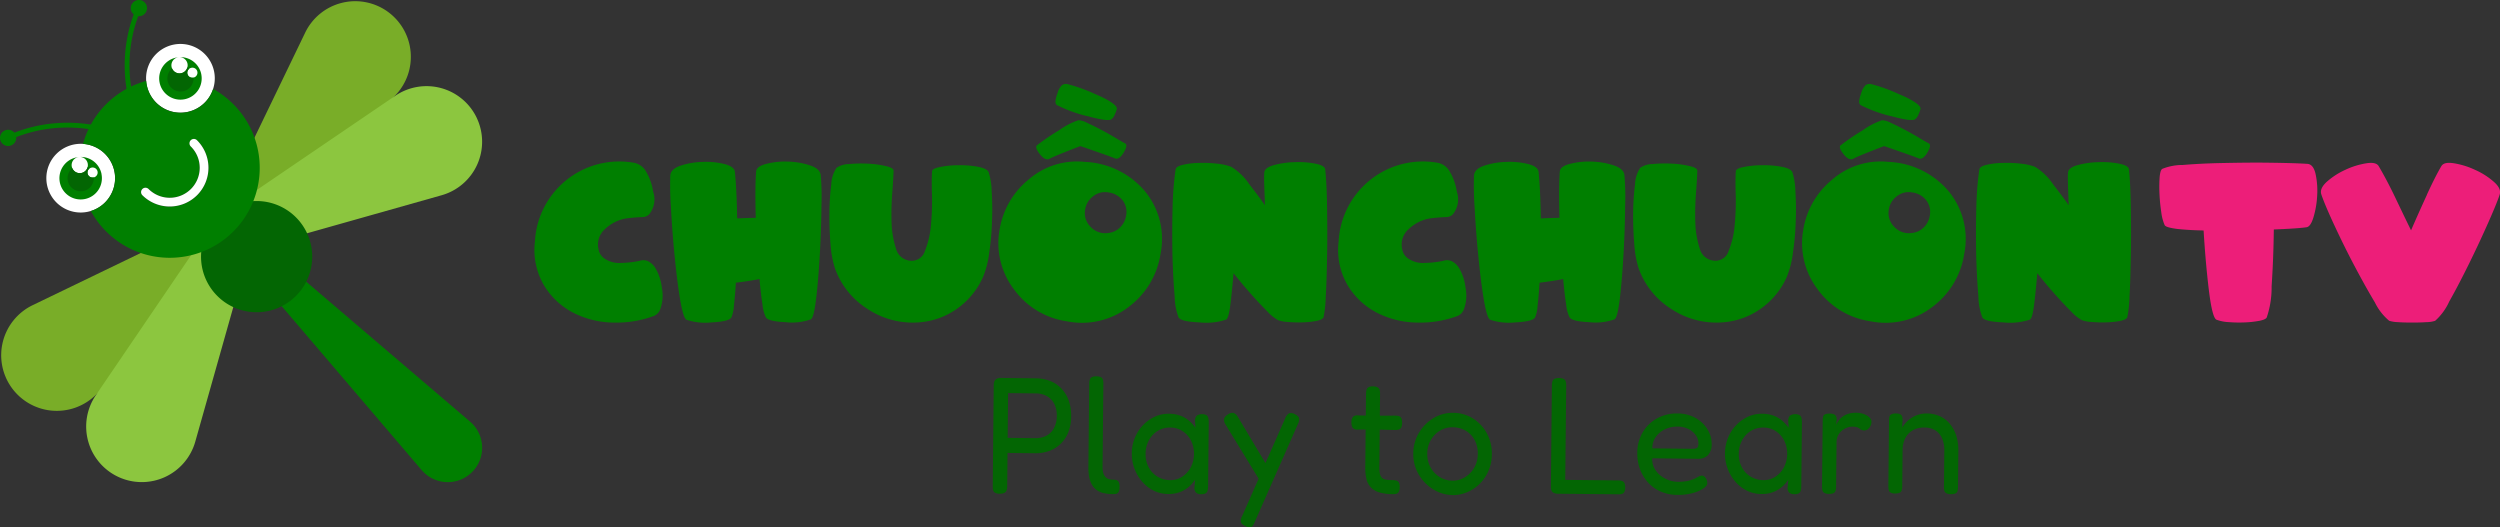 <svg id="Group_4" data-name="Group 4" xmlns="http://www.w3.org/2000/svg" xmlns:xlink="http://www.w3.org/1999/xlink" width="254.733" height="53.728" viewBox="0 0 254.733 53.728">
  <rect x="0" y="0" width="254.733" height="53.728" fill="#333333" stroke="none"/>
  <defs>
    <clipPath id="clip-path">
      <rect id="Rectangle_2" data-name="Rectangle 2" width="254.733" height="53.728" fill="none"/>
    </clipPath>
  </defs>
  <g id="Group_3" data-name="Group 3" clip-path="url(#clip-path)">
    <path id="Path_3" data-name="Path 3" d="M413.872,169.1a.958.958,0,0,1-.469-.1.4.4,0,0,1-.2-.272,1.869,1.869,0,0,1-.037-.414l.1-10.254a1.215,1.215,0,0,1,.06-.388.5.5,0,0,1,.222-.268.856.856,0,0,1,.456-.1l3.554.039a4.1,4.1,0,0,1,1.426.26,3.159,3.159,0,0,1,1.153.756,3.485,3.485,0,0,1,.759,1.216,4.513,4.513,0,0,1,.259,1.642,4.428,4.428,0,0,1-.292,1.627,3.346,3.346,0,0,1-.791,1.182,3.277,3.277,0,0,1-1.168.722,4.077,4.077,0,0,1-1.439.229l-2.791-.03-.034,3.395a1.266,1.266,0,0,1-.061.405.476.476,0,0,1-.213.26,1,1,0,0,1-.5.087m.82-5.684,2.808.03a2.358,2.358,0,0,0,1.138-.249,1.842,1.842,0,0,0,.77-.769,2.628,2.628,0,0,0,.289-1.256,2.585,2.585,0,0,0-.255-1.219,1.87,1.87,0,0,0-.747-.785,2.37,2.37,0,0,0-1.167-.283l-2.791-.031Z" transform="translate(-312.012 -118.795)" fill="#036603"/>
    <path id="Path_4" data-name="Path 4" d="M455.521,168.65a4.8,4.8,0,0,1-.941-.095,1.963,1.963,0,0,1-.72-.3,1.707,1.707,0,0,1-.5-.537,2.47,2.47,0,0,1-.293-.788,5.193,5.193,0,0,1-.086-1.065l.084-8.446a1.538,1.538,0,0,1,.052-.422.441.441,0,0,1,.205-.26.921.921,0,0,1,.463-.088,1.025,1.025,0,0,1,.478.09.4.4,0,0,1,.2.255,1.512,1.512,0,0,1,.045.406l-.084,8.462a2.27,2.27,0,0,0,.059.584,1.07,1.07,0,0,0,.2.416.723.723,0,0,0,.346.24,1.648,1.648,0,0,0,.5.073.963.963,0,0,1,.332.054.409.409,0,0,1,.217.205,1.045,1.045,0,0,1,.076.473,1.16,1.16,0,0,1-.086.5.371.371,0,0,1-.221.2,1.164,1.164,0,0,1-.333.038" transform="translate(-342.081 -118.301)" fill="#036603"/>
    <path id="Path_5" data-name="Path 5" d="M478.1,180.387a.74.74,0,0,1-.518-.158.666.666,0,0,1-.174-.475l.073-.844a3.451,3.451,0,0,1-.509.611,3.053,3.053,0,0,1-.907.6,3.141,3.141,0,0,1-1.342.247,3.335,3.335,0,0,1-1.449-.336,3.72,3.72,0,0,1-1.176-.908,4.361,4.361,0,0,1-.79-1.326,4.3,4.3,0,0,1-.276-1.591,4.179,4.179,0,0,1,.308-1.559,4.081,4.081,0,0,1,.824-1.284,3.925,3.925,0,0,1,1.2-.865,3.3,3.3,0,0,1,1.44-.306,3.412,3.412,0,0,1,1.216.208,2.954,2.954,0,0,1,.863.517,3.846,3.846,0,0,1,.634.708l-.041-.71a.705.705,0,0,1,.176-.531,1.015,1.015,0,0,1,.99-.048.5.5,0,0,1,.184.29,1.846,1.846,0,0,1,.045.456l-.066,6.52a1.634,1.634,0,0,1-.053.422.447.447,0,0,1-.2.277.86.86,0,0,1-.455.089m-3.135-1.436a2.123,2.123,0,0,0,1.2-.342,2.611,2.611,0,0,0,.87-.945,3.081,3.081,0,0,0,.02-2.77,2.515,2.515,0,0,0-.867-.947,2.248,2.248,0,0,0-1.206-.352,2.393,2.393,0,0,0-1.31.341,2.526,2.526,0,0,0-.894.954,2.89,2.89,0,0,0-.338,1.382,2.806,2.806,0,0,0,.311,1.363,2.427,2.427,0,0,0,.891.955,2.519,2.519,0,0,0,1.319.361" transform="translate(-355.709 -130.034)" fill="#036603"/>
    <path id="Path_6" data-name="Path 6" d="M513.214,178.987,509.556,173a.9.9,0,0,1-.164-.585.748.748,0,0,1,.386-.443.757.757,0,0,1,.578-.171.884.884,0,0,1,.442.4l3.1,5.187Zm-1.65,4.341c-.259-.116-.408-.247-.45-.394a.917.917,0,0,1,.12-.606l4.4-9.988a.933.933,0,0,1,.387-.494.723.723,0,0,1,.575.083c.259.127.405.263.442.41a.953.953,0,0,1-.111.59l-4.434,10.055q-.166.4-.361.461a.877.877,0,0,1-.568-.116" transform="translate(-384.674 -129.731)" fill="#036603"/>
    <path id="Path_7" data-name="Path 7" d="M563.081,163.759l1.557.034,2.256-.01a1.576,1.576,0,0,1,.39.047.4.4,0,0,1,.249.2,1.023,1.023,0,0,1,.085.482,1.108,1.108,0,0,1-.086.481.4.4,0,0,1-.245.209,1.361,1.361,0,0,1-.39.046l-2.224-.058-1.639.016a.571.571,0,0,1-.461-.191.978.978,0,0,1-.116-.559.813.813,0,0,1,.151-.539.591.591,0,0,1,.473-.164m3.555,8.029a4.792,4.792,0,0,1-1.3-.166,2.014,2.014,0,0,1-.864-.482A1.828,1.828,0,0,1,564,170.3a4.761,4.761,0,0,1-.133-1.277l.074-7.449a1.567,1.567,0,0,1,.053-.422.442.442,0,0,1,.2-.26.861.861,0,0,1,.455-.089.976.976,0,0,1,.47.1.435.435,0,0,1,.208.264,1.405,1.405,0,0,1,.045.389l-.075,7.483a2.71,2.71,0,0,0,.066.7.8.8,0,0,0,.223.4.762.762,0,0,0,.412.174,5.013,5.013,0,0,0,.633.04,1.454,1.454,0,0,1,.421.055.4.4,0,0,1,.242.206,1,1,0,0,1,.076.456,1.022,1.022,0,0,1-.094.481.4.4,0,0,1-.262.2,1.605,1.605,0,0,1-.382.038" transform="translate(-424.753 -121.434)" fill="#036603"/>
    <path id="Path_8" data-name="Path 8" d="M592.2,180.173a3.69,3.69,0,0,1-1.515-.337,4.289,4.289,0,0,1-2.169-2.237,4.084,4.084,0,0,1-.316-1.659,4.151,4.151,0,0,1,.333-1.626A4.305,4.305,0,0,1,589.42,173a4.127,4.127,0,0,1,1.283-.89,3.686,3.686,0,0,1,1.553-.313,3.807,3.807,0,0,1,2.015.571,4.071,4.071,0,0,1,1.421,1.51,4.249,4.249,0,0,1,.515,2.135,4.327,4.327,0,0,1-.342,1.694,4.177,4.177,0,0,1-.89,1.317,4.056,4.056,0,0,1-1.274.856,3.671,3.671,0,0,1-1.5.3m-.018-1.469a2.4,2.4,0,0,0,1.269-.341,2.67,2.67,0,0,0,.951-.97,2.809,2.809,0,0,0,.371-1.415,2.873,2.873,0,0,0-.319-1.406,2.4,2.4,0,0,0-.907-.956,2.614,2.614,0,0,0-1.328-.352,2.408,2.408,0,0,0-1.294.341,2.667,2.667,0,0,0-.935.953,2.734,2.734,0,0,0-.363,1.381,2.792,2.792,0,0,0,.343,1.431,2.6,2.6,0,0,0,.94.973,2.473,2.473,0,0,0,1.271.36" transform="translate(-444.197 -129.734)" fill="#036603"/>
    <path id="Path_9" data-name="Path 9" d="M646.222,169.113a1.065,1.065,0,0,1-.494-.1.427.427,0,0,1-.217-.264,1.462,1.462,0,0,1-.045-.406l.1-10.253a1.556,1.556,0,0,1,.053-.414.436.436,0,0,1,.205-.268,1.279,1.279,0,0,1,.958.01.438.438,0,0,1,.2.273,1.581,1.581,0,0,1,.045.414l-.1,9.594,5.437.059a1.079,1.079,0,0,1,.357.055.436.436,0,0,1,.233.2.925.925,0,0,1,.085.457,1.007,1.007,0,0,1-.086.446.4.4,0,0,1-.229.209,1.1,1.1,0,0,1-.358.046Z" transform="translate(-487.44 -118.805)" fill="#036603"/>
    <path id="Path_10" data-name="Path 10" d="M685.508,180.375a4.247,4.247,0,0,1-1.733-.357,3.774,3.774,0,0,1-1.281-.934,4.143,4.143,0,0,1-.8-1.352,4.641,4.641,0,0,1-.268-1.642,4.122,4.122,0,0,1,.54-2.072,3.818,3.818,0,0,1,1.459-1.429,4.159,4.159,0,0,1,2.115-.51,3.822,3.822,0,0,1,1.45.278,3.416,3.416,0,0,1,1.089.713,3.184,3.184,0,0,1,.689.987,2.627,2.627,0,0,1,.233,1.084,1.587,1.587,0,0,1-.4,1.212,1.369,1.369,0,0,1-.961.344l-4.69-.05a1.966,1.966,0,0,0,.368,1.262,2.644,2.644,0,0,0,1,.83,2.841,2.841,0,0,0,1.222.3,5.147,5.147,0,0,0,.772-.042,3.27,3.27,0,0,0,.577-.129,3.588,3.588,0,0,0,.416-.164q.171-.083.318-.166a1.13,1.13,0,0,1,.277-.115.439.439,0,0,1,.5.259.813.813,0,0,1,.127.255.932.932,0,0,1,.03.254q0,.253-.395.528a3.639,3.639,0,0,1-1.084.47,5.572,5.572,0,0,1-1.569.186m-2.55-4.741,4.074.045a1,1,0,0,0,.456-.08q.163-.083.167-.454a1.434,1.434,0,0,0-.268-.848,1.984,1.984,0,0,0-.748-.633,2.481,2.481,0,0,0-1.11-.248,2.859,2.859,0,0,0-1.293.281,2.385,2.385,0,0,0-.941.792,1.92,1.92,0,0,0-.336,1.145" transform="translate(-514.597 -129.95)" fill="#036603"/>
    <path id="Path_11" data-name="Path 11" d="M724.985,180.387a.74.74,0,0,1-.518-.158.665.665,0,0,1-.174-.475l.073-.844a3.451,3.451,0,0,1-.509.611,3.053,3.053,0,0,1-.907.6,3.14,3.14,0,0,1-1.342.247,3.335,3.335,0,0,1-1.449-.336,3.719,3.719,0,0,1-1.176-.908,4.363,4.363,0,0,1-.79-1.326,4.3,4.3,0,0,1-.276-1.591,4.178,4.178,0,0,1,.308-1.559,4.081,4.081,0,0,1,.824-1.284,3.925,3.925,0,0,1,1.2-.865,3.3,3.3,0,0,1,1.44-.306,3.412,3.412,0,0,1,1.216.208,2.95,2.95,0,0,1,.863.517,3.842,3.842,0,0,1,.634.708l-.041-.71a.706.706,0,0,1,.176-.531,1.015,1.015,0,0,1,.99-.048.5.5,0,0,1,.184.29,1.846,1.846,0,0,1,.045.456l-.066,6.52a1.634,1.634,0,0,1-.053.422.446.446,0,0,1-.2.277.86.86,0,0,1-.455.089m-3.135-1.436a2.123,2.123,0,0,0,1.2-.342,2.611,2.611,0,0,0,.87-.945,3.081,3.081,0,0,0,.02-2.77,2.514,2.514,0,0,0-.867-.947,2.247,2.247,0,0,0-1.206-.352,2.393,2.393,0,0,0-1.31.341,2.526,2.526,0,0,0-.894.954,2.89,2.89,0,0,0-.338,1.382,2.805,2.805,0,0,0,.311,1.363,2.427,2.427,0,0,0,.891.955,2.519,2.519,0,0,0,1.319.361" transform="translate(-542.152 -130.034)" fill="#036603"/>
    <path id="Path_12" data-name="Path 12" d="M759,180.039a.922.922,0,0,1-.462-.1.41.41,0,0,1-.192-.272,1.88,1.88,0,0,1-.037-.414l.067-6.655a1.82,1.82,0,0,1,.044-.422.352.352,0,0,1,.2-.243,1.15,1.15,0,0,1,.48-.071,1.054,1.054,0,0,1,.446.081.415.415,0,0,1,.209.222.892.892,0,0,1,.053.33l-.07.506a3.909,3.909,0,0,1,.272-.436,1.781,1.781,0,0,1,.393-.393,2.124,2.124,0,0,1,.571-.289,2.774,2.774,0,0,1,1.283-.062,2.2,2.2,0,0,1,.42.131,1.639,1.639,0,0,1,.347.2,1.092,1.092,0,0,1,.233.239.5.5,0,0,1,.086.3.934.934,0,0,1-.234.631.636.636,0,0,1-.473.257.7.7,0,0,1-.307-.054.957.957,0,0,1-.185-.129.839.839,0,0,0-.25-.138,1.68,1.68,0,0,0-.519-.065,1.43,1.43,0,0,0-.512.1,1.9,1.9,0,0,0-.514.289,1.493,1.493,0,0,0-.4.494,1.6,1.6,0,0,0-.162.725l-.045,4.51a1.46,1.46,0,0,1-.052.4.4.4,0,0,1-.205.251,1.039,1.039,0,0,1-.48.08" transform="translate(-572.656 -129.719)" fill="#036603"/>
    <path id="Path_13" data-name="Path 13" d="M786.605,180.244a.924.924,0,0,1-.462-.1.405.405,0,0,1-.192-.264,1.766,1.766,0,0,1-.037-.406l.067-6.706a1.476,1.476,0,0,1,.045-.371.373.373,0,0,1,.205-.235,1.044,1.044,0,0,1,.471-.08,1,1,0,0,1,.381.063.391.391,0,0,1,.193.163.623.623,0,0,1,.071.22,1.673,1.673,0,0,1,.014.22l-.04.777a2.93,2.93,0,0,1,.411-.544,3.036,3.036,0,0,1,.573-.467,2.816,2.816,0,0,1,.71-.321,2.763,2.763,0,0,1,.821-.109,3.249,3.249,0,0,1,1.312.276,2.856,2.856,0,0,1,1.023.771,3.551,3.551,0,0,1,.653,1.2,4.862,4.862,0,0,1,.22,1.574l-.036,3.665a1.817,1.817,0,0,1-.045.405.382.382,0,0,1-.2.251,1.048,1.048,0,0,1-.479.079.965.965,0,0,1-.47-.1.4.4,0,0,1-.2-.264,1.748,1.748,0,0,1-.036-.406l.036-3.665a2.98,2.98,0,0,0-.223-1.236,1.826,1.826,0,0,0-.673-.818,2.081,2.081,0,0,0-1.141-.3,2.275,2.275,0,0,0-1.163.274,1.93,1.93,0,0,0-.771.8,2.675,2.675,0,0,0-.28,1.23l-.036,3.682a1.449,1.449,0,0,1-.053.4.406.406,0,0,1-.2.251,1,1,0,0,1-.463.08" transform="translate(-593.502 -129.954)" fill="#036603"/>
    <path id="Path_14" data-name="Path 14" d="M231.675,73.174a4.142,4.142,0,0,0-2.033,1.064,2.084,2.084,0,0,0-.66,2.065,1.435,1.435,0,0,0,.532.884,2.654,2.654,0,0,0,1.757.5,10.285,10.285,0,0,0,1.895-.213,1.178,1.178,0,0,1,.873.043,1.883,1.883,0,0,1,.713.66,5.01,5.01,0,0,1,.681,2.044,4.048,4.048,0,0,1-.138,2.108,1.181,1.181,0,0,1-.809.809,10.865,10.865,0,0,1-3.843.628,9.214,9.214,0,0,1-3.758-.777,7.5,7.5,0,0,1-3.439-2.981,7.111,7.111,0,0,1-.947-4.493,8.6,8.6,0,0,1,10-8.048,1.805,1.805,0,0,1,1.2.713,5.587,5.587,0,0,1,.841,2.225,2.425,2.425,0,0,1-.394,2.321.934.934,0,0,1-.639.287,16.734,16.734,0,0,0-1.831.16" transform="translate(-167.994 -50.897)" fill="#007f00"/>
    <path id="Path_15" data-name="Path 15" d="M283.126,83.622a6.055,6.055,0,0,1-2.566-.266c-.224-.106-.447-.83-.671-2.182s-.4-2.874-.564-4.556-.277-3.3-.362-4.854a30.861,30.861,0,0,1-.053-3.13c.043-.437.4-.767,1.075-.99a7.66,7.66,0,0,1,2.214-.372,7.748,7.748,0,0,1,2.214.213c.671.17,1.032.437,1.075.788.128,1.2.2,2.928.234,4.759.607-.032,1.235-.053,1.895-.064-.053-1.82-.053-3.5.032-4.695.021-.362.362-.628,1.032-.8a7.66,7.66,0,0,1,2.2-.234,7.8,7.8,0,0,1,2.225.373c.692.224,1.065.543,1.128.98a25.384,25.384,0,0,1,.075,3.13c-.011,1.554-.064,3.172-.16,4.865s-.213,3.194-.373,4.546-.341,2.076-.554,2.182a5.734,5.734,0,0,1-2.555.287c-1.2-.053-1.874-.224-2.023-.5a3.753,3.753,0,0,1-.341-1.288c-.117-.713-.213-1.586-.308-2.608-.8.16-1.629.277-2.406.373-.053.926-.128,1.714-.2,2.353a3.614,3.614,0,0,1-.255,1.182q-.208.415-2.012.511" transform="translate(-210.609 -50.774)" fill="#007f00"/>
    <path id="Path_16" data-name="Path 16" d="M356.512,68.394a9.306,9.306,0,0,1,1.884-.17,9.481,9.481,0,0,1,1.948.16c.607.117.969.3,1.075.554a7,7,0,0,1,.309,1.959,28.307,28.307,0,0,1,.032,3.034,26.525,26.525,0,0,1-.287,3.215,9.3,9.3,0,0,1-.639,2.491,7.838,7.838,0,0,1-2.619,3.194,7.617,7.617,0,0,1-3.928,1.405,8.321,8.321,0,0,1-5.2-1.363,8.107,8.107,0,0,1-3.332-4.152,10.219,10.219,0,0,1-.447-2.417c-.085-1.054-.128-2.118-.117-3.194a24.362,24.362,0,0,1,.192-2.938,3.231,3.231,0,0,1,.533-1.682,2.235,2.235,0,0,1,1.245-.383,13.256,13.256,0,0,1,1.959-.043,9.548,9.548,0,0,1,1.81.245c.532.117.8.277.8.469-.011.554-.064,1.331-.138,2.331a27.916,27.916,0,0,0-.064,2.981,9.452,9.452,0,0,0,.447,2.619,1.627,1.627,0,0,0,1.395,1.235,1.4,1.4,0,0,0,1.554-.99,8.965,8.965,0,0,0,.617-2.672,25.374,25.374,0,0,0,.1-3.119c-.032-1.043-.021-1.821.011-2.321q.016-.288.862-.447" transform="translate(-260.681 -51.387)" fill="#007f00"/>
    <path id="Path_17" data-name="Path 17" d="M428.794,57.679a7.8,7.8,0,0,1-6.271,1.458,8.1,8.1,0,0,1-5.429-3.289,7.752,7.752,0,0,1-1.448-6.015,8.287,8.287,0,0,1,2.96-5.142,7.519,7.519,0,0,1,5.738-1.8,8.483,8.483,0,0,1,6.121,2.992,7.649,7.649,0,0,1,1.586,6.387,8.284,8.284,0,0,1-3.258,5.408m-.511-15.713c-.309.5-.6.692-.884.564-.181-.074-.628-.245-1.363-.5s-1.448-.511-2.151-.745c-.649.245-1.3.5-1.959.766s-1.054.447-1.2.532c-.288.139-.607-.021-.969-.479s-.458-.756-.3-.9a23.528,23.528,0,0,1,2.289-1.554,7.319,7.319,0,0,1,1.927-1,1.984,1.984,0,0,1,.9.266c.479.213.98.468,1.523.756s1.043.575,1.5.852.756.436.873.5c.181.128.117.447-.191.947m-3.726-3.747a14.219,14.219,0,0,1-3.034-1.107c-.2-.128-.266-.394.043-1.245a1.8,1.8,0,0,1,.447-.8.728.728,0,0,1,.586-.1A17.079,17.079,0,0,1,425.43,36c1.416.585,2.225,1.16,2.172,1.49a2.874,2.874,0,0,1-.213.575,1.035,1.035,0,0,1-.351.49c-.234.16-1.064.053-2.48-.341m3.634,8.6a2.168,2.168,0,0,0-1.437-.809,1.931,1.931,0,0,0-1.576.394,2.056,2.056,0,0,0-.809,1.352,1.958,1.958,0,0,0,.554,1.757,2.019,2.019,0,0,0,1.788.628,1.975,1.975,0,0,0,1.224-.575,2.141,2.141,0,0,0,.607-1.192,1.942,1.942,0,0,0-.351-1.554" transform="translate(-313.801 -26.396)" fill="#007f00"/>
    <path id="Path_18" data-name="Path 18" d="M502.51,83.663a9.247,9.247,0,0,1-1.416.138,13.466,13.466,0,0,1-1.48-.043,3.492,3.492,0,0,1-.958-.181,4.107,4.107,0,0,1-1.054-.841c-.458-.458-.937-.958-1.416-1.491s-.926-1.043-1.32-1.522-.65-.788-.756-.937c-.107,1.267-.213,2.353-.33,3.258s-.256,1.395-.437,1.48a6.445,6.445,0,0,1-2.715.277c-1.277-.053-1.98-.224-2.118-.511a6.2,6.2,0,0,1-.4-2.14q-.16-1.82-.224-4.184c-.032-1.576-.032-3.172.011-4.791a31.891,31.891,0,0,1,.309-3.96c.032-.2.277-.362.745-.469a7.429,7.429,0,0,1,1.629-.191,11.994,11.994,0,0,1,1.852.074,5.588,5.588,0,0,1,1.437.319,5.91,5.91,0,0,1,1.831,1.756c.734.948,1.278,1.671,1.607,2.161-.043-1.523-.117-2.757-.064-3.311.01-.341.341-.6.979-.777a8.6,8.6,0,0,1,2.1-.3,8.862,8.862,0,0,1,2.108.149c.649.128.99.319,1.022.586.106,1.043.17,2.374.191,4s.032,3.226,0,4.8-.064,2.97-.138,4.173a12.258,12.258,0,0,1-.224,2.1c-.085.17-.341.3-.767.373" transform="translate(-368.42 -50.953)" fill="#007f00"/>
    <path id="Path_19" data-name="Path 19" d="M566.16,73.174a4.142,4.142,0,0,0-2.033,1.064,2.083,2.083,0,0,0-.66,2.065,1.434,1.434,0,0,0,.532.884,2.655,2.655,0,0,0,1.757.5,10.284,10.284,0,0,0,1.895-.213,1.178,1.178,0,0,1,.873.043,1.884,1.884,0,0,1,.713.66,5.01,5.01,0,0,1,.681,2.044,4.049,4.049,0,0,1-.138,2.108,1.181,1.181,0,0,1-.809.809,10.865,10.865,0,0,1-3.843.628,9.214,9.214,0,0,1-3.758-.777,7.5,7.5,0,0,1-3.439-2.981,7.112,7.112,0,0,1-.947-4.493,8.6,8.6,0,0,1,10-8.048,1.805,1.805,0,0,1,1.2.713,5.587,5.587,0,0,1,.841,2.225,2.425,2.425,0,0,1-.394,2.321.934.934,0,0,1-.639.287,16.735,16.735,0,0,0-1.831.16" transform="translate(-420.589 -50.897)" fill="#007f00"/>
    <path id="Path_20" data-name="Path 20" d="M617.611,83.622a6.056,6.056,0,0,1-2.566-.266c-.224-.106-.447-.83-.671-2.182s-.4-2.874-.564-4.556-.277-3.3-.362-4.854a30.842,30.842,0,0,1-.053-3.13c.043-.437.4-.767,1.075-.99a7.66,7.66,0,0,1,2.214-.372,7.749,7.749,0,0,1,2.214.213c.671.17,1.032.437,1.075.788.128,1.2.2,2.928.234,4.759.607-.032,1.235-.053,1.895-.064-.053-1.82-.053-3.5.032-4.695.021-.362.362-.628,1.032-.8a7.66,7.66,0,0,1,2.2-.234,7.8,7.8,0,0,1,2.225.373c.692.224,1.065.543,1.128.98a25.391,25.391,0,0,1,.075,3.13c-.011,1.554-.064,3.172-.16,4.865s-.213,3.194-.373,4.546-.341,2.076-.554,2.182a5.735,5.735,0,0,1-2.555.287c-1.2-.053-1.874-.224-2.023-.5a3.752,3.752,0,0,1-.341-1.288c-.117-.713-.213-1.586-.308-2.608-.8.16-1.629.277-2.406.373-.053.926-.128,1.714-.2,2.353a3.616,3.616,0,0,1-.255,1.182q-.208.415-2.012.511" transform="translate(-463.204 -50.774)" fill="#007f00"/>
    <path id="Path_21" data-name="Path 21" d="M691,68.394a9.306,9.306,0,0,1,1.884-.17,9.482,9.482,0,0,1,1.948.16c.607.117.969.3,1.075.554a7,7,0,0,1,.309,1.959,28.324,28.324,0,0,1,.032,3.034,26.525,26.525,0,0,1-.287,3.215,9.305,9.305,0,0,1-.638,2.491A7.839,7.839,0,0,1,692.7,82.83a7.617,7.617,0,0,1-3.928,1.405,8.321,8.321,0,0,1-5.2-1.363,8.107,8.107,0,0,1-3.332-4.152A10.22,10.22,0,0,1,679.8,76.3c-.085-1.054-.128-2.118-.117-3.194a24.355,24.355,0,0,1,.192-2.938,3.23,3.23,0,0,1,.532-1.682,2.235,2.235,0,0,1,1.245-.383,13.255,13.255,0,0,1,1.959-.043,9.547,9.547,0,0,1,1.81.245c.532.117.8.277.8.469-.01.554-.064,1.331-.138,2.331a27.916,27.916,0,0,0-.064,2.981,9.454,9.454,0,0,0,.447,2.619,1.627,1.627,0,0,0,1.395,1.235,1.4,1.4,0,0,0,1.554-.99,8.969,8.969,0,0,0,.617-2.672,25.374,25.374,0,0,0,.1-3.119c-.032-1.043-.021-1.821.011-2.321q.016-.288.862-.447" transform="translate(-513.276 -51.387)" fill="#007f00"/>
    <path id="Path_22" data-name="Path 22" d="M763.279,57.679a7.8,7.8,0,0,1-6.27,1.458,8.1,8.1,0,0,1-5.429-3.289,7.752,7.752,0,0,1-1.448-6.015,8.287,8.287,0,0,1,2.96-5.142,7.519,7.519,0,0,1,5.738-1.8,8.483,8.483,0,0,1,6.121,2.992,7.649,7.649,0,0,1,1.586,6.387,8.284,8.284,0,0,1-3.258,5.408m-.511-15.713c-.309.5-.6.692-.884.564-.181-.074-.628-.245-1.363-.5s-1.448-.511-2.151-.745c-.649.245-1.3.5-1.959.766s-1.054.447-1.2.532c-.288.139-.607-.021-.969-.479s-.458-.756-.3-.9a23.524,23.524,0,0,1,2.289-1.554,7.319,7.319,0,0,1,1.927-1,1.984,1.984,0,0,1,.9.266c.479.213.979.468,1.523.756s1.043.575,1.5.852.756.436.873.5c.181.128.117.447-.191.947m-3.726-3.747a14.22,14.22,0,0,1-3.034-1.107c-.2-.128-.266-.394.043-1.245a1.8,1.8,0,0,1,.447-.8.728.728,0,0,1,.586-.1A17.076,17.076,0,0,1,759.915,36c1.416.585,2.225,1.16,2.172,1.49a2.873,2.873,0,0,1-.213.575,1.035,1.035,0,0,1-.351.49c-.234.16-1.065.053-2.48-.341m3.634,8.6a2.168,2.168,0,0,0-1.437-.809,1.931,1.931,0,0,0-1.576.394,2.056,2.056,0,0,0-.809,1.352,1.958,1.958,0,0,0,.554,1.757,2.019,2.019,0,0,0,1.788.628,1.975,1.975,0,0,0,1.224-.575,2.143,2.143,0,0,0,.607-1.192,1.942,1.942,0,0,0-.351-1.554" transform="translate(-566.396 -26.396)" fill="#007f00"/>
    <path id="Path_23" data-name="Path 23" d="M837,83.663a9.244,9.244,0,0,1-1.416.138,13.468,13.468,0,0,1-1.48-.043,3.489,3.489,0,0,1-.958-.181,4.1,4.1,0,0,1-1.054-.841c-.458-.458-.937-.958-1.416-1.491s-.926-1.043-1.32-1.522-.649-.788-.756-.937c-.107,1.267-.213,2.353-.33,3.258s-.256,1.395-.437,1.48a6.445,6.445,0,0,1-2.715.277c-1.277-.053-1.98-.224-2.118-.511a6.2,6.2,0,0,1-.4-2.14q-.16-1.82-.224-4.184c-.032-1.576-.032-3.172.011-4.791a31.9,31.9,0,0,1,.309-3.96c.032-.2.277-.362.745-.469a7.429,7.429,0,0,1,1.629-.191,11.993,11.993,0,0,1,1.852.074,5.588,5.588,0,0,1,1.437.319,5.91,5.91,0,0,1,1.831,1.756c.734.948,1.277,1.671,1.607,2.161-.043-1.523-.117-2.757-.064-3.311.01-.341.341-.6.979-.777a8.6,8.6,0,0,1,2.1-.3,8.861,8.861,0,0,1,2.108.149c.649.128.99.319,1.022.586.106,1.043.17,2.374.192,4s.032,3.226,0,4.8-.064,2.97-.139,4.173a12.255,12.255,0,0,1-.224,2.1c-.085.17-.341.3-.767.373" transform="translate(-621.014 -50.953)" fill="#007f00"/>
    <path id="Path_24" data-name="Path 24" d="M908.842,83.789a9.839,9.839,0,0,1-1.49.16,13.914,13.914,0,0,1-1.629-.032,4.094,4.094,0,0,1-1.224-.245c-.287-.128-.554-1.171-.788-3.13s-.4-3.95-.522-5.962q-1.581-.032-2.715-.16c-.756-.1-1.182-.224-1.256-.394a4.691,4.691,0,0,1-.341-1.3,17.438,17.438,0,0,1-.181-1.842,14.955,14.955,0,0,1,.011-1.7c.042-.511.139-.809.277-.884a5.515,5.515,0,0,1,2.086-.394c1.182-.1,2.545-.17,4.088-.2s3.109-.053,4.695-.032,2.9.053,3.918.117c.4.032.681.373.83,1.044a8.076,8.076,0,0,1,.16,2.193,9.252,9.252,0,0,1-.373,2.193c-.2.671-.447,1.011-.734,1.032-.543.085-1.821.17-3.311.224-.021,2-.1,3.928-.224,5.791a9.484,9.484,0,0,1-.5,3.183c-.075.139-.341.255-.777.341" transform="translate(-678.657 -51.096)" fill="#ed1e79"/>
    <path id="Path_25" data-name="Path 25" d="M976.727,71.021c.554-1.2,1.043-2.182,1.48-2.917.181-.309.607-.4,1.3-.287a8.073,8.073,0,0,1,2.118.66,7.491,7.491,0,0,1,1.9,1.2c.543.468.745.9.628,1.309-.149.479-.521,1.405-1.118,2.757s-1.245,2.746-1.959,4.2-1.395,2.768-2.065,3.95a5.863,5.863,0,0,1-1.437,1.97,2.912,2.912,0,0,1-.873.138c-.458.032-.947.043-1.469.043s-1.011-.011-1.469-.043a3.331,3.331,0,0,1-.873-.138A5.615,5.615,0,0,1,971.437,82c-.671-1.118-1.384-2.4-2.129-3.811s-1.426-2.81-2.065-4.184-1.054-2.385-1.267-3.013q-.208-.607.575-1.309a7.485,7.485,0,0,1,1.863-1.2,7.939,7.939,0,0,1,2.1-.66q1.038-.176,1.309.287c.586,1,1.15,2.076,1.693,3.215s1.075,2.246,1.6,3.322c.521-1.2,1.064-2.417,1.618-3.62" transform="translate(-729.447 -51.177)" fill="#ed1e79"/>
    <path id="Path_26" data-name="Path 26" d="M1.412,54.246a.827.827,0,1,1-1.169,0,.826.826,0,0,1,1.169,0" transform="translate(0 -40.782)" fill="#007f00"/>
    <path id="Path_27" data-name="Path 27" d="M26.283,63.347a3.5,3.5,0,1,0-3.5,3.5,3.5,3.5,0,0,0,3.5-3.5" transform="translate(-14.56 -45.193)" fill="#fff"/>
    <path id="Path_28" data-name="Path 28" d="M67.8,21.784a3.5,3.5,0,1,0-3.5,3.5,3.5,3.5,0,0,0,3.5-3.5" transform="translate(-45.915 -13.806)" fill="#fff"/>
    <path id="Path_29" data-name="Path 29" d="M52.139,11.621A15.1,15.1,0,0,1,51.893,8.9,14.884,14.884,0,0,1,53.11,2.98l.45.194A14.4,14.4,0,0,0,52.383,8.9a14.617,14.617,0,0,0,.238,2.629Z" transform="translate(-39.188 -2.25)" fill="#007f00"/>
    <path id="Path_30" data-name="Path 30" d="M3.181,52.846l-.2-.447A14.861,14.861,0,0,1,9.134,51.08a15.1,15.1,0,0,1,3.1.322l-.1.48a14.6,14.6,0,0,0-3-.311,14.375,14.375,0,0,0-5.954,1.276" transform="translate(-2.25 -38.574)" fill="#007f00"/>
    <path id="Path_31" data-name="Path 31" d="M125.622,120.671c-.066-.066-.135-.125-.2-.185l0,0-20.881-17.831-1.886,1.886,17.831,20.881,0,0c.059.069.119.139.185.2a3.5,3.5,0,0,0,4.952-4.952" transform="translate(-77.521 -77.521)" fill="#007f00"/>
    <path id="Path_32" data-name="Path 32" d="M25.827,88.786a2.163,2.163,0,0,0-2.712-.706v0L3.706,97.449h0a5.665,5.665,0,1,0,6.414,9.161L25.564,91.578v0a2.163,2.163,0,0,0,.265-2.79" transform="translate(-0.381 -66.353)" fill="#79ad28"/>
    <path id="Path_33" data-name="Path 33" d="M52.832,90.609h0A2.164,2.164,0,0,0,48.96,88.8v0l-.012.018-12.11,17.8a5.665,5.665,0,1,0,10.135,4.728h0l5.854-20.715.006-.021v0" transform="translate(-27.075 -66.347)" fill="#8cc63f"/>
    <path id="Path_34" data-name="Path 34" d="M105.8,1.529a5.665,5.665,0,0,0-8.351,2.177l-9.37,19.407h0a2.161,2.161,0,0,0,3.5,2.448h0L106.61,10.122h0a5.665,5.665,0,0,0-.81-8.592" transform="translate(-66.353 -0.381)" fill="#79ad28"/>
    <path id="Path_35" data-name="Path 35" d="M114.941,39.124a5.664,5.664,0,0,0-8.321-2.289l-17.8,12.111-.017.012,0,0a2.164,2.164,0,0,0,1.806,3.871h0l.021-.006,20.715-5.854a5.664,5.664,0,0,0,3.594-7.846" transform="translate(-66.346 -27.075)" fill="#8cc63f"/>
    <path id="Path_36" data-name="Path 36" d="M93.339,85.327a5.665,5.665,0,1,1-8.012,0,5.665,5.665,0,0,1,8.012,0" transform="translate(-63.184 -63.183)" fill="#036603"/>
    <path id="Path_37" data-name="Path 37" d="M49.856,36.051A9.152,9.152,0,0,0,47.8,34.5a3.5,3.5,0,0,1-6.766-.4,3.641,3.641,0,0,1-.056-.415A9.176,9.176,0,0,0,34.537,40.1a3.5,3.5,0,0,1,.8,6.839A9.167,9.167,0,1,0,49.856,36.051m-3.688,9.272a3.952,3.952,0,0,1-5.585,0,.447.447,0,0,1,.632-.632,3.054,3.054,0,1,0,4.319-4.319.448.448,0,0,1,.634-.632,3.953,3.953,0,0,1,0,5.583" transform="translate(-26.081 -25.437)" fill="#007f00"/>
    <path id="Path_38" data-name="Path 38" d="M70.55,25.536a2.165,2.165,0,0,0-2.2-1.748.828.828,0,0,1,.794.668.788.788,0,0,1-.012.361.827.827,0,0,1-1.566.113.954.954,0,0,1-.046-.155.829.829,0,0,1,.653-.97c.021,0,.044-.008.065-.01a2.306,2.306,0,0,0-.229.033,2.165,2.165,0,1,0,2.54,1.709m-.791.331a.208.208,0,0,1-.031.008.512.512,0,0,1-.4-.913.537.537,0,0,1,.208-.09.51.51,0,0,1,.227.995" transform="translate(-50.039 -17.964)" fill="#007f00"/>
    <path id="Path_39" data-name="Path 39" d="M71.236,30.444a1.337,1.337,0,0,1-1.117-2.334A.827.827,0,0,0,71.685,28a1.158,1.158,0,0,1,.193.145.512.512,0,0,0,.4.913l.031-.008a1.335,1.335,0,0,1-1.076,1.4" transform="translate(-52.592 -21.143)" fill="#036603"/>
    <path id="Path_40" data-name="Path 40" d="M29.031,67.056a2.163,2.163,0,0,0-2.2-1.748.827.827,0,1,1-.784,1.14A.815.815,0,0,1,26,66.3a.827.827,0,0,1,.652-.97c.021,0,.044-.008.065-.01a2.27,2.27,0,0,0-.227.033,2.164,2.164,0,1,0,2.538,1.709m-.791.331a.165.165,0,0,1-.031.008.511.511,0,0,1-.4-.913.5.5,0,0,1,.206-.09.51.51,0,0,1,.227.995" transform="translate(-18.685 -49.318)" fill="#007f00"/>
    <path id="Path_41" data-name="Path 41" d="M29.719,71.967A1.337,1.337,0,0,1,28.6,69.631a.827.827,0,0,0,1.567-.109,1.1,1.1,0,0,1,.193.144.511.511,0,0,0,.4.913.186.186,0,0,0,.031-.008,1.335,1.335,0,0,1-1.075,1.4" transform="translate(-21.238 -52.501)" fill="#036603"/>
    <path id="Path_42" data-name="Path 42" d="M55.841.242a.827.827,0,1,1-1.169,0,.827.827,0,0,1,1.169,0" transform="translate(-41.104 0)" fill="#007f00"/>
    <path id="Path_43" data-name="Path 43" d="M64.41,63.6a3.952,3.952,0,0,1-5.585,0,.447.447,0,0,1,.632-.632,3.054,3.054,0,1,0,4.319-4.319.448.448,0,1,1,.634-.632,3.953,3.953,0,0,1,0,5.583" transform="translate(-44.325 -43.715)" fill="#fff"/>
  </g>
</svg>
